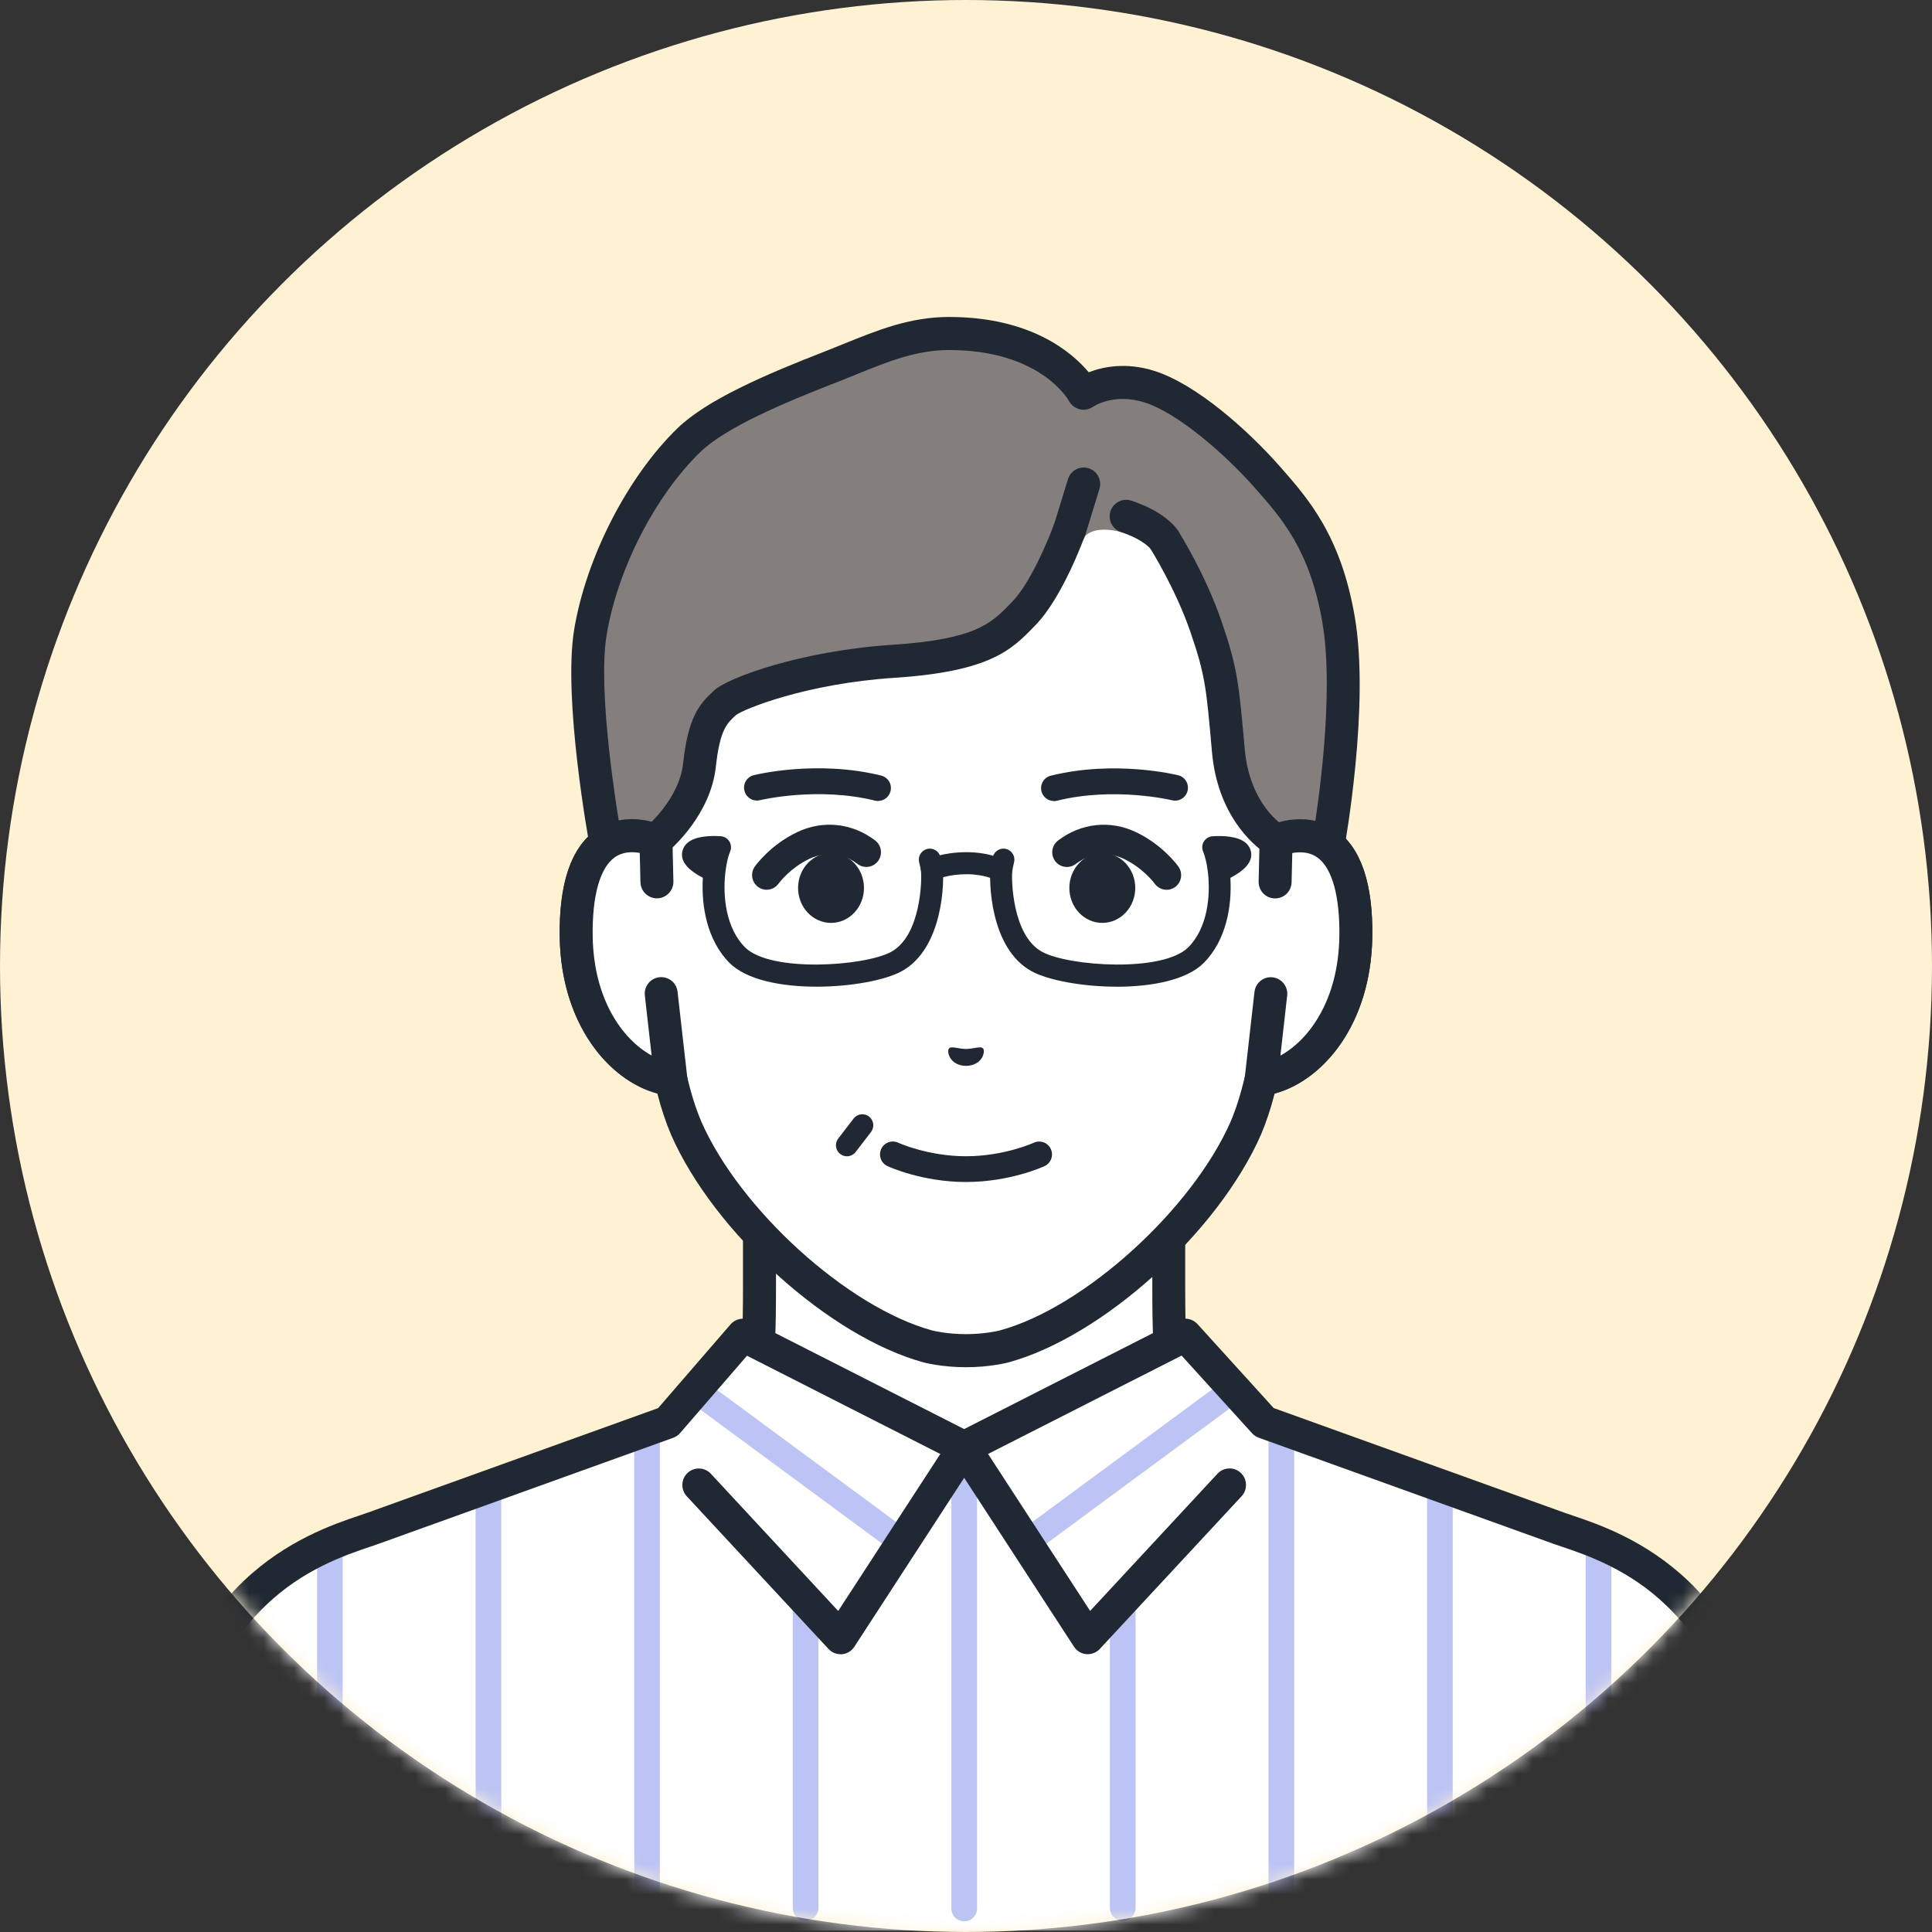 <svg width="128" height="128" viewBox="0 0 128 128" fill="none" xmlns="http://www.w3.org/2000/svg">
<rect x="0" y="0" width="128" height="128" fill="#333333" stroke="none"/>
<circle cx="64" cy="64" r="64" fill="#FFF2D2"/>
<mask id="mask0_4217_51923" style="mask-type:alpha" maskUnits="userSpaceOnUse" x="0" y="0" width="128" height="128">
<circle cx="64" cy="64" r="64" fill="#D9D9D9"/>
</mask>
<g mask="url(#mask0_4217_51923)">
<path d="M91.738 102.066C82.758 98.673 80.775 95.682 79.221 93.926C77.667 92.17 77.434 90.901 77.434 85.209V67.509L63.877 70.622L50.32 67.509V85.209C50.32 90.901 50.087 92.17 48.533 93.926C46.979 95.682 44.996 98.673 36.016 102.066C27.045 105.456 53.828 121.67 53.828 121.67H73.919C73.919 121.67 100.702 105.456 91.732 102.066H91.738Z" fill="white"/>
<path d="M73.926 122.767C73.556 122.767 73.195 122.579 72.992 122.237C72.68 121.72 72.848 121.044 73.362 120.731C81.48 115.816 92.781 107.412 92.48 104.128C92.463 103.957 92.421 103.496 91.355 103.094C82.88 99.892 80.428 97.019 78.805 95.118C78.667 94.957 78.533 94.802 78.405 94.654C76.546 92.552 76.343 90.882 76.343 85.209V68.882L64.12 71.689C63.959 71.725 63.792 71.725 63.635 71.689L51.412 68.882V85.209C51.412 90.885 51.209 92.552 49.35 94.654C49.222 94.799 49.088 94.954 48.95 95.118C47.327 97.019 44.875 99.892 36.4 103.094C35.331 103.499 35.288 103.957 35.275 104.128C34.977 107.412 46.275 115.816 54.392 120.731C54.907 121.044 55.074 121.716 54.763 122.237C54.451 122.757 53.783 122.922 53.265 122.609C49.802 120.514 32.567 109.765 33.098 103.927C33.18 103.015 33.688 101.773 35.629 101.038C43.58 98.034 45.812 95.418 47.291 93.689C47.438 93.517 47.58 93.353 47.714 93.198C48.956 91.791 49.225 90.948 49.225 85.209V67.509C49.225 67.176 49.376 66.86 49.635 66.652C49.894 66.445 50.235 66.366 50.56 66.441L63.874 69.499L77.188 66.441C77.513 66.366 77.851 66.445 78.113 66.652C78.375 66.86 78.523 67.176 78.523 67.509V85.209C78.523 90.951 78.788 91.791 80.034 93.198C80.172 93.353 80.31 93.517 80.457 93.689C81.936 95.421 84.168 98.037 92.119 101.038C94.06 101.773 94.568 103.015 94.65 103.927C95.181 109.765 77.946 120.514 74.484 122.609C74.306 122.714 74.113 122.767 73.923 122.767H73.926Z" fill="#202933"/>
<path d="M103.276 101.242L83.765 94.219L78.532 88.454L63.88 95.902L49.228 88.454L44.238 94.219L24.727 101.242C22.045 102.208 12.409 104.556 11.298 119.068C11.21 120.224 11.141 123.466 11.095 127.903H116.914C116.865 123.466 116.8 120.224 116.711 119.068C115.596 104.56 105.961 102.208 103.282 101.242H103.276Z" fill="white"/>
<path d="M84.892 127.294C84.423 127.294 84.043 126.911 84.043 126.44V94.627C84.043 94.156 84.423 93.774 84.892 93.774C85.361 93.774 85.741 94.156 85.741 94.627V126.44C85.741 126.911 85.361 127.294 84.892 127.294Z" fill="#BBC4F4"/>
<path d="M74.384 127.261C73.915 127.261 73.535 126.878 73.535 126.407V106.006C73.535 105.535 73.915 105.153 74.384 105.153C74.853 105.153 75.234 105.535 75.234 106.006V126.407C75.234 126.878 74.853 127.261 74.384 127.261Z" fill="#BBC4F4"/>
<path d="M63.88 127.293C63.412 127.293 63.031 126.911 63.031 126.44V95.906C63.031 95.434 63.412 95.052 63.88 95.052C64.349 95.052 64.73 95.434 64.73 95.906V126.44C64.73 126.911 64.349 127.293 63.88 127.293Z" fill="#BBC4F4"/>
<path d="M95.397 127.293C94.928 127.293 94.548 126.911 94.548 126.44V98.409C94.548 97.938 94.928 97.556 95.397 97.556C95.866 97.556 96.246 97.938 96.246 98.409V126.44C96.246 126.911 95.866 127.293 95.397 127.293Z" fill="#BBC4F4"/>
<path d="M105.905 127.293C105.436 127.293 105.056 126.911 105.056 126.44V102.201C105.056 101.73 105.436 101.348 105.905 101.348C106.374 101.348 106.754 101.73 106.754 102.201V126.44C106.754 126.911 106.374 127.293 105.905 127.293Z" fill="#BBC4F4"/>
<path d="M32.36 127.293C31.891 127.293 31.511 126.911 31.511 126.44V98.409C31.511 97.938 31.891 97.556 32.36 97.556C32.829 97.556 33.209 97.938 33.209 98.409V126.44C33.209 126.911 32.829 127.293 32.36 127.293Z" fill="#BBC4F4"/>
<path d="M21.855 127.293C21.386 127.293 21.006 126.911 21.006 126.44V102.201C21.006 101.73 21.386 101.348 21.855 101.348C22.324 101.348 22.704 101.73 22.704 102.201V126.44C22.704 126.911 22.324 127.293 21.855 127.293Z" fill="#BBC4F4"/>
<path d="M42.868 127.294C42.399 127.294 42.019 126.911 42.019 126.44V94.713C42.019 94.242 42.399 93.86 42.868 93.86C43.337 93.86 43.717 94.242 43.717 94.713V126.44C43.717 126.911 43.337 127.294 42.868 127.294Z" fill="#BBC4F4"/>
<path d="M53.372 127.261C52.903 127.261 52.523 126.878 52.523 126.407V106.006C52.523 105.535 52.903 105.153 53.372 105.153C53.84 105.153 54.221 105.535 54.221 106.006V126.407C54.221 126.878 53.84 127.261 53.372 127.261Z" fill="#BBC4F4"/>
<path d="M67.975 103.057C67.713 103.057 67.457 102.936 67.29 102.708C67.012 102.329 67.094 101.796 67.474 101.516L81.273 91.34C81.65 91.063 82.182 91.142 82.46 91.524C82.739 91.903 82.657 92.437 82.277 92.717L68.477 102.893C68.326 103.005 68.149 103.057 67.975 103.057Z" fill="#BBC4F4"/>
<path d="M59.792 103.058C59.618 103.058 59.441 103.005 59.291 102.893L45.491 92.717C45.114 92.437 45.032 91.903 45.307 91.524C45.586 91.145 46.117 91.063 46.494 91.34L60.294 101.516C60.671 101.796 60.753 102.329 60.477 102.708C60.31 102.936 60.055 103.058 59.792 103.058Z" fill="#BBC4F4"/>
<path d="M72.07 109.597C72.04 109.597 72.008 109.597 71.975 109.593C71.64 109.564 71.339 109.383 71.155 109.099L62.965 96.502C62.634 95.995 62.778 95.316 63.283 94.983C63.788 94.65 64.464 94.796 64.795 95.303L72.224 106.727L80.663 97.635C81.076 97.194 81.765 97.167 82.204 97.582C82.643 97.994 82.67 98.689 82.257 99.131L72.867 109.244C72.66 109.468 72.368 109.593 72.07 109.593V109.597Z" fill="#202933"/>
<path d="M55.687 109.597C55.386 109.597 55.097 109.471 54.891 109.247L45.501 99.134C45.091 98.692 45.114 97.997 45.553 97.586C45.993 97.174 46.684 97.197 47.094 97.638L55.533 106.731L62.963 95.306C63.294 94.799 63.969 94.657 64.474 94.986C64.979 95.319 65.12 95.998 64.792 96.505L56.602 109.102C56.419 109.386 56.117 109.567 55.782 109.597C55.75 109.597 55.72 109.6 55.687 109.6V109.597Z" fill="#202933"/>
<path d="M116.908 129C116.312 129 115.823 128.516 115.817 127.916C115.754 122.006 115.672 119.888 115.617 119.153C114.626 106.243 106.817 103.604 103.482 102.474C103.266 102.402 103.073 102.336 102.905 102.277L83.395 95.253C83.227 95.194 83.076 95.092 82.955 94.96L78.283 89.811L64.369 96.884C64.061 97.042 63.694 97.042 63.385 96.884L49.491 89.821L45.058 94.944C44.937 95.085 44.779 95.194 44.602 95.257L25.091 102.28C24.924 102.339 24.731 102.405 24.514 102.478C21.18 103.604 13.374 106.246 12.38 119.157C12.325 119.895 12.243 122.01 12.18 127.919C12.174 128.526 11.695 129.003 11.079 129.003C10.476 128.997 9.994 128.499 10 127.896C10.053 123.107 10.121 120.109 10.207 118.989C11.308 104.632 20.396 101.559 23.819 100.402C24.019 100.333 24.2 100.274 24.357 100.218L43.599 93.293L48.402 87.742C48.73 87.364 49.271 87.258 49.717 87.482L63.877 94.68L78.037 87.482C78.473 87.261 79.004 87.357 79.336 87.723L84.385 93.287L103.64 100.218C103.797 100.274 103.974 100.333 104.178 100.402C107.6 101.559 116.689 104.632 117.79 118.989C117.875 120.109 117.948 123.107 117.997 127.896C118.003 128.503 117.521 128.997 116.918 129.003H116.905L116.908 129Z" fill="#202933"/>
<path d="M84.548 55.682V45.062C84.548 41.998 83.788 38.98 82.319 36.295C79.516 31.166 73.85 25.197 64.087 25.154H63.916C54.156 25.197 48.487 31.166 45.684 36.295C44.215 38.98 43.455 41.998 43.455 45.062V55.682C41.179 54.816 38.065 55.379 38.173 62.073C38.268 68.003 41.822 71.179 44.445 71.508C44.707 72.641 45.038 73.745 45.458 74.733C48.172 80.923 55.543 87.591 61.477 89.205C61.477 89.205 62.536 89.485 64.001 89.485C65.467 89.485 66.526 89.205 66.526 89.205C72.46 87.588 79.83 80.923 82.545 74.733C82.965 73.748 83.296 72.641 83.558 71.508C86.181 71.179 89.732 68.003 89.83 62.073C89.938 55.379 86.824 54.816 84.552 55.682H84.548Z" fill="white"/>
<path d="M64.001 90.582C62.414 90.582 61.247 90.279 61.198 90.266C54.965 88.569 47.3 81.658 44.458 75.175C44.117 74.371 43.812 73.458 43.55 72.447C40.356 71.59 37.176 67.881 37.081 62.093C37.025 58.552 37.828 56.17 39.474 55.007C40.297 54.424 41.294 54.183 42.363 54.295V45.058C42.363 41.807 43.182 38.595 44.727 35.765C47.103 31.413 52.759 24.103 63.91 24.057H64.087C75.24 24.107 80.896 31.413 83.273 35.765C84.82 38.595 85.637 41.807 85.637 45.058V54.295C86.706 54.183 87.702 54.424 88.525 55.007C90.171 56.17 90.974 58.552 90.918 62.093C90.827 67.881 87.643 71.594 84.45 72.447C84.188 73.458 83.886 74.368 83.548 75.162C80.699 81.658 73.037 88.566 66.811 90.263C66.755 90.279 65.588 90.582 64.001 90.582ZM41.864 56.466C41.484 56.466 41.084 56.552 40.73 56.802C39.743 57.501 39.222 59.365 39.264 62.057C39.35 67.377 42.425 70.151 44.579 70.421C45.031 70.477 45.402 70.813 45.507 71.261C45.776 72.424 46.097 73.448 46.461 74.302C49.028 80.152 56.179 86.626 61.762 88.147C61.762 88.147 62.713 88.391 63.998 88.391C65.283 88.391 66.237 88.147 66.244 88.144C71.817 86.626 78.971 80.149 81.542 74.288C81.899 73.445 82.221 72.424 82.489 71.258C82.594 70.81 82.965 70.474 83.417 70.418C85.571 70.147 88.647 67.374 88.732 62.053C88.774 59.362 88.253 57.498 87.266 56.799C86.479 56.242 85.463 56.503 84.929 56.703C84.594 56.832 84.217 56.786 83.922 56.582C83.627 56.377 83.45 56.041 83.45 55.679V45.058C83.45 42.176 82.725 39.326 81.355 36.819C79.207 32.889 74.106 26.291 64.077 26.248H63.91C53.884 26.291 48.782 32.889 46.635 36.819C45.264 39.326 44.54 42.176 44.54 45.058V55.679C44.54 56.038 44.363 56.377 44.068 56.582C43.772 56.786 43.395 56.832 43.061 56.703C42.766 56.592 42.323 56.463 41.855 56.463L41.864 56.466Z" fill="#202933"/>
<path d="M71.853 35.571C71.853 35.571 69.479 38.954 67.85 40.627C66.407 42.113 65.286 43.414 59.191 43.81C53.096 44.208 48.627 46.014 48.06 46.541C47.375 47.176 46.67 47.73 46.352 50.668C46.034 53.607 43.454 55.676 43.454 55.676L41.451 57.751L40.162 55.936C40.162 55.936 38.385 46.287 39.129 41.853C39.903 37.228 42.578 32.138 45.641 29.163C47.431 27.427 51.247 25.78 55.004 24.317C57.68 23.276 60.05 22.09 62.886 22.09C69.706 22.09 71.797 26.05 71.797 26.05C71.797 26.05 73.548 24.788 76.154 25.609C78.761 26.429 82.076 29.45 83.977 31.608C85.879 33.765 87.83 36.025 88.695 41.049C89.682 46.778 87.987 56.094 87.987 56.094L85.951 57.751L84.551 55.676C84.551 55.676 81.781 54.101 81.394 49.713C81.007 45.328 80.918 44.442 79.899 41.471C78.879 38.499 77.184 35.811 77.184 35.811C77.184 35.811 76.112 35.742 74.361 35.271C72.378 34.737 71.863 35.564 71.863 35.564L71.853 35.571Z" fill="#847F7D"/>
<path d="M70.864 36.21C70.755 36.21 70.647 36.193 70.542 36.16C69.965 35.983 69.644 35.37 69.821 34.79L70.755 31.746C70.933 31.166 71.546 30.843 72.119 31.021C72.696 31.199 73.018 31.812 72.841 32.392L71.906 35.436C71.762 35.907 71.329 36.21 70.864 36.21Z" fill="#202933"/>
<path d="M76.243 36.388C76.243 36.388 75.807 35.765 74.266 35.251C73.696 35.06 73.384 34.441 73.574 33.864C73.765 33.291 74.381 32.978 74.955 33.169C77.312 33.956 78.017 35.077 78.135 35.294L76.217 36.342C76.217 36.342 76.224 36.358 76.243 36.388Z" fill="#202933"/>
<path d="M85.945 58.851C85.892 58.851 85.837 58.848 85.784 58.838C85.483 58.792 85.214 58.624 85.04 58.37L83.761 56.476C82.991 55.939 80.663 53.982 80.296 49.815C79.915 45.496 79.847 44.719 78.856 41.836C77.893 39.03 76.266 36.431 76.25 36.407C75.929 35.897 76.079 35.218 76.588 34.895C77.096 34.572 77.771 34.724 78.093 35.235C78.165 35.35 79.866 38.064 80.915 41.121C81.994 44.258 82.083 45.289 82.466 49.624C82.794 53.33 84.991 54.678 85.086 54.733C85.224 54.816 85.351 54.934 85.443 55.066L86.178 56.153L86.971 55.508C87.273 53.693 88.44 46.06 87.61 41.24C86.791 36.467 84.942 34.368 83.151 32.339C81.171 30.092 78.034 27.358 75.82 26.66C73.807 26.024 72.47 26.913 72.414 26.953C72.158 27.127 71.834 27.19 71.532 27.114C71.231 27.038 70.972 26.844 70.824 26.567C70.752 26.439 68.883 23.191 62.877 23.191C60.713 23.191 58.85 23.948 56.69 24.825C56.264 24.999 55.831 25.174 55.388 25.345C51.877 26.712 48.064 28.33 46.389 29.957C43.408 32.85 40.92 37.705 40.195 42.041C39.556 45.859 40.923 54.012 41.182 55.504L41.569 56.048L42.661 54.918C42.694 54.885 42.73 54.852 42.766 54.822C42.785 54.806 44.998 52.988 45.261 50.556C45.585 47.549 46.32 46.656 47.244 45.806L47.313 45.74C48.225 44.897 53.08 43.115 59.116 42.719C64.647 42.357 65.67 41.303 66.962 39.972L67.063 39.866C68.263 38.631 69.467 35.748 69.827 34.74C70.031 34.171 70.657 33.874 71.224 34.082C71.791 34.286 72.083 34.915 71.88 35.485C71.821 35.65 70.394 39.573 68.624 41.395L68.522 41.5C67.031 43.039 65.624 44.492 59.254 44.907C53.405 45.289 49.29 46.975 48.766 47.371L48.716 47.417C48.166 47.924 47.69 48.362 47.428 50.79C47.09 53.916 44.618 56.12 44.185 56.486L42.225 58.519C41.999 58.753 41.684 58.874 41.359 58.848C41.038 58.825 40.74 58.657 40.553 58.394L39.264 56.578C39.172 56.447 39.107 56.298 39.081 56.14C39.005 55.738 37.277 46.251 38.045 41.678C38.841 36.918 41.586 31.575 44.874 28.383C46.825 26.488 50.7 24.821 54.602 23.303C55.031 23.135 55.454 22.963 55.874 22.792C58.146 21.87 60.29 21 62.877 21C68.293 21 71.021 23.339 72.132 24.663C73.06 24.304 74.591 23.978 76.473 24.571C79.279 25.454 82.702 28.527 84.784 30.89C86.683 33.044 88.833 35.485 89.758 40.871C90.764 46.725 89.118 55.913 89.046 56.302C89 56.559 88.863 56.792 88.659 56.957L86.623 58.614C86.427 58.772 86.184 58.858 85.938 58.858L85.945 58.851Z" fill="#202933"/>
<path d="M43.52 58.423L43.455 55.682C41.179 54.816 38.065 55.379 38.173 62.073C38.268 68.003 41.822 71.179 44.445 71.508L43.802 65.839L43.52 58.423Z" fill="white"/>
<path d="M44.444 72.605C44.398 72.605 44.356 72.605 44.31 72.595C40.884 72.164 37.185 68.339 37.084 62.09C37.028 58.548 37.831 56.167 39.477 55.004C40.67 54.16 42.221 54.038 43.844 54.654C44.261 54.813 44.539 55.208 44.549 55.653L44.615 58.394C44.628 59 44.152 59.5 43.549 59.517C42.943 59.53 42.447 59.052 42.431 58.446L42.385 56.509C41.87 56.417 41.251 56.43 40.733 56.796C39.746 57.494 39.225 59.359 39.267 62.05C39.336 66.277 41.29 68.896 43.172 69.93L42.723 65.957C42.654 65.354 43.084 64.811 43.684 64.745C44.283 64.676 44.825 65.107 44.89 65.71L45.533 71.38C45.572 71.712 45.454 72.045 45.215 72.282C45.008 72.487 44.733 72.599 44.447 72.599L44.444 72.605Z" fill="#202933"/>
<path d="M84.545 55.682L84.479 58.423L84.197 65.839L83.555 71.508C86.178 71.179 89.728 68.003 89.827 62.073C89.935 55.379 86.82 54.816 84.545 55.682Z" fill="white"/>
<path d="M83.555 72.605C83.269 72.605 82.994 72.493 82.787 72.289C82.548 72.052 82.433 71.719 82.469 71.386L83.112 65.717C83.181 65.114 83.722 64.679 84.319 64.751C84.918 64.821 85.348 65.364 85.279 65.964L84.83 69.937C86.712 68.902 88.666 66.283 88.735 62.057C88.777 59.365 88.256 57.501 87.269 56.802C86.748 56.437 86.132 56.423 85.617 56.516L85.571 58.453C85.558 59.059 85.066 59.533 84.453 59.523C83.85 59.51 83.374 59.006 83.387 58.4L83.453 55.659C83.463 55.215 83.742 54.819 84.158 54.661C85.781 54.045 87.332 54.167 88.525 55.01C90.171 56.17 90.974 58.555 90.918 62.096C90.817 68.342 87.118 72.17 83.692 72.602C83.646 72.608 83.6 72.612 83.558 72.612L83.555 72.605Z" fill="#202933"/>
<path d="M66.32 58.407C66.195 58.407 66.071 58.374 65.956 58.308C65.933 58.295 65.238 57.919 64.035 57.919C62.832 57.919 62.068 58.258 62.061 58.262C61.701 58.433 61.268 58.285 61.091 57.926C60.917 57.567 61.058 57.132 61.415 56.954C61.517 56.904 62.441 56.46 64.035 56.46C65.628 56.46 66.589 56.987 66.691 57.049C67.038 57.254 67.153 57.702 66.946 58.051C66.812 58.282 66.569 58.41 66.32 58.41V58.407Z" fill="#202933"/>
<path d="M54.1 65.371C51.789 65.371 49.465 64.933 48.33 63.793C46.825 62.277 46.455 59.991 46.566 58.156C45.648 57.679 45.183 57.165 45.183 56.628C45.183 56.341 45.301 56.074 45.514 55.87C46.045 55.369 47.143 55.363 47.753 55.402C47.989 55.419 48.202 55.547 48.324 55.748C48.448 55.949 48.465 56.199 48.373 56.417C48.248 56.707 48.133 57.175 48.065 57.741C48.065 57.777 48.058 57.817 48.051 57.853C47.888 59.352 48.074 61.467 49.356 62.758C51.028 64.445 57.271 64.023 59.038 63.065C61.044 61.974 61.084 58.176 61.015 57.705C60.976 57.431 60.9 57.148 60.9 57.145C60.795 56.756 61.025 56.354 61.412 56.249C61.798 56.143 62.199 56.371 62.303 56.763C62.307 56.779 62.405 57.135 62.454 57.501C62.566 58.275 62.53 62.831 59.726 64.353C58.635 64.946 56.369 65.371 54.094 65.371H54.1Z" fill="#202933"/>
<path d="M73.988 65.371C71.71 65.371 69.448 64.946 68.356 64.353C65.553 62.831 65.52 58.275 65.628 57.501C65.68 57.135 65.776 56.779 65.779 56.763C65.884 56.374 66.284 56.143 66.671 56.249C67.058 56.354 67.287 56.756 67.182 57.145C67.182 57.145 67.107 57.431 67.067 57.705C67.002 58.176 67.038 61.974 69.048 63.065C70.815 64.023 77.057 64.445 78.729 62.758C80.014 61.467 80.198 59.349 80.034 57.85C80.028 57.817 80.024 57.781 80.021 57.748C79.952 57.181 79.834 56.713 79.71 56.42C79.618 56.203 79.634 55.952 79.759 55.751C79.883 55.55 80.096 55.422 80.329 55.406C80.936 55.363 82.037 55.373 82.569 55.873C82.782 56.074 82.9 56.344 82.9 56.631C82.9 57.168 82.434 57.682 81.516 58.16C81.627 59.994 81.257 62.281 79.752 63.796C78.618 64.936 76.293 65.374 73.982 65.374L73.988 65.371Z" fill="#202933"/>
<path d="M56.113 76.608C55.959 76.608 55.801 76.558 55.667 76.456C55.349 76.209 55.29 75.751 55.536 75.431L56.555 74.107C56.801 73.788 57.257 73.728 57.575 73.975C57.893 74.222 57.952 74.68 57.706 75L56.687 76.324C56.542 76.509 56.329 76.608 56.109 76.608H56.113Z" fill="#202933"/>
<path d="M58.178 53.07C58.11 53.07 58.044 53.063 57.975 53.044C54.159 52.101 50.385 53.007 50.346 53.014C49.893 53.126 49.431 52.846 49.32 52.388C49.208 51.93 49.484 51.469 49.939 51.357C50.11 51.314 54.142 50.336 58.378 51.383C58.834 51.495 59.113 51.956 59.001 52.414C58.906 52.803 58.559 53.063 58.178 53.063V53.07Z" fill="#202933"/>
<path d="M69.821 53.07C69.441 53.07 69.093 52.81 68.998 52.421C68.887 51.963 69.165 51.502 69.621 51.39C73.857 50.342 77.89 51.321 78.06 51.363C78.516 51.475 78.791 51.937 78.68 52.395C78.568 52.852 78.106 53.129 77.654 53.02C77.618 53.011 73.844 52.105 70.024 53.05C69.956 53.067 69.887 53.077 69.821 53.077V53.07Z" fill="#202933"/>
<path d="M50.795 58.95C50.602 58.95 50.405 58.891 50.238 58.772C49.802 58.463 49.697 57.853 50.005 57.415C50.044 57.356 51.028 55.982 52.812 55.132C54.529 54.315 56.461 54.523 57.985 55.686C58.411 56.012 58.493 56.624 58.169 57.053C57.844 57.481 57.234 57.563 56.808 57.237C55.421 56.176 54.031 56.707 53.638 56.891C52.33 57.514 51.592 58.525 51.585 58.535C51.395 58.805 51.097 58.947 50.792 58.947L50.795 58.95Z" fill="#202933"/>
<path d="M55.058 61.144C56.264 61.144 57.241 60.107 57.241 58.828C57.241 57.549 56.264 56.513 55.058 56.513C53.852 56.513 52.874 57.549 52.874 58.828C52.874 60.107 53.852 61.144 55.058 61.144Z" fill="#202933"/>
<path d="M77.289 58.95C76.984 58.95 76.686 58.805 76.496 58.538C76.493 58.532 75.751 57.514 74.443 56.895C74.05 56.707 72.66 56.18 71.273 57.24C70.847 57.567 70.237 57.484 69.912 57.056C69.588 56.628 69.67 56.015 70.096 55.689C71.621 54.523 73.555 54.318 75.27 55.135C77.053 55.985 78.033 57.359 78.076 57.418C78.384 57.856 78.283 58.466 77.843 58.776C77.673 58.898 77.476 58.953 77.286 58.953L77.289 58.95Z" fill="#202933"/>
<path d="M73.03 61.144C74.236 61.144 75.214 60.107 75.214 58.828C75.214 57.549 74.236 56.513 73.03 56.513C71.824 56.513 70.847 57.549 70.847 58.828C70.847 60.107 71.824 61.144 73.03 61.144Z" fill="#202933"/>
<path d="M62.87 69.466C63.024 69.284 63.447 69.485 64.001 69.499C64.555 69.485 64.975 69.284 65.132 69.466C65.293 69.653 65.106 70.589 64.004 70.619C62.9 70.592 62.713 69.653 62.873 69.466H62.87Z" fill="#202933"/>
<path d="M64.001 78.311C61.093 78.311 58.886 77.299 58.795 77.257C58.368 77.059 58.185 76.552 58.382 76.123C58.578 75.695 59.083 75.51 59.509 75.708C59.526 75.718 61.483 76.604 64.001 76.604C66.519 76.604 68.476 75.718 68.496 75.708C68.922 75.514 69.424 75.698 69.621 76.126C69.817 76.555 69.63 77.059 69.207 77.257C69.116 77.299 66.909 78.311 64.001 78.311Z" fill="#202933"/>
</g>
</svg>

